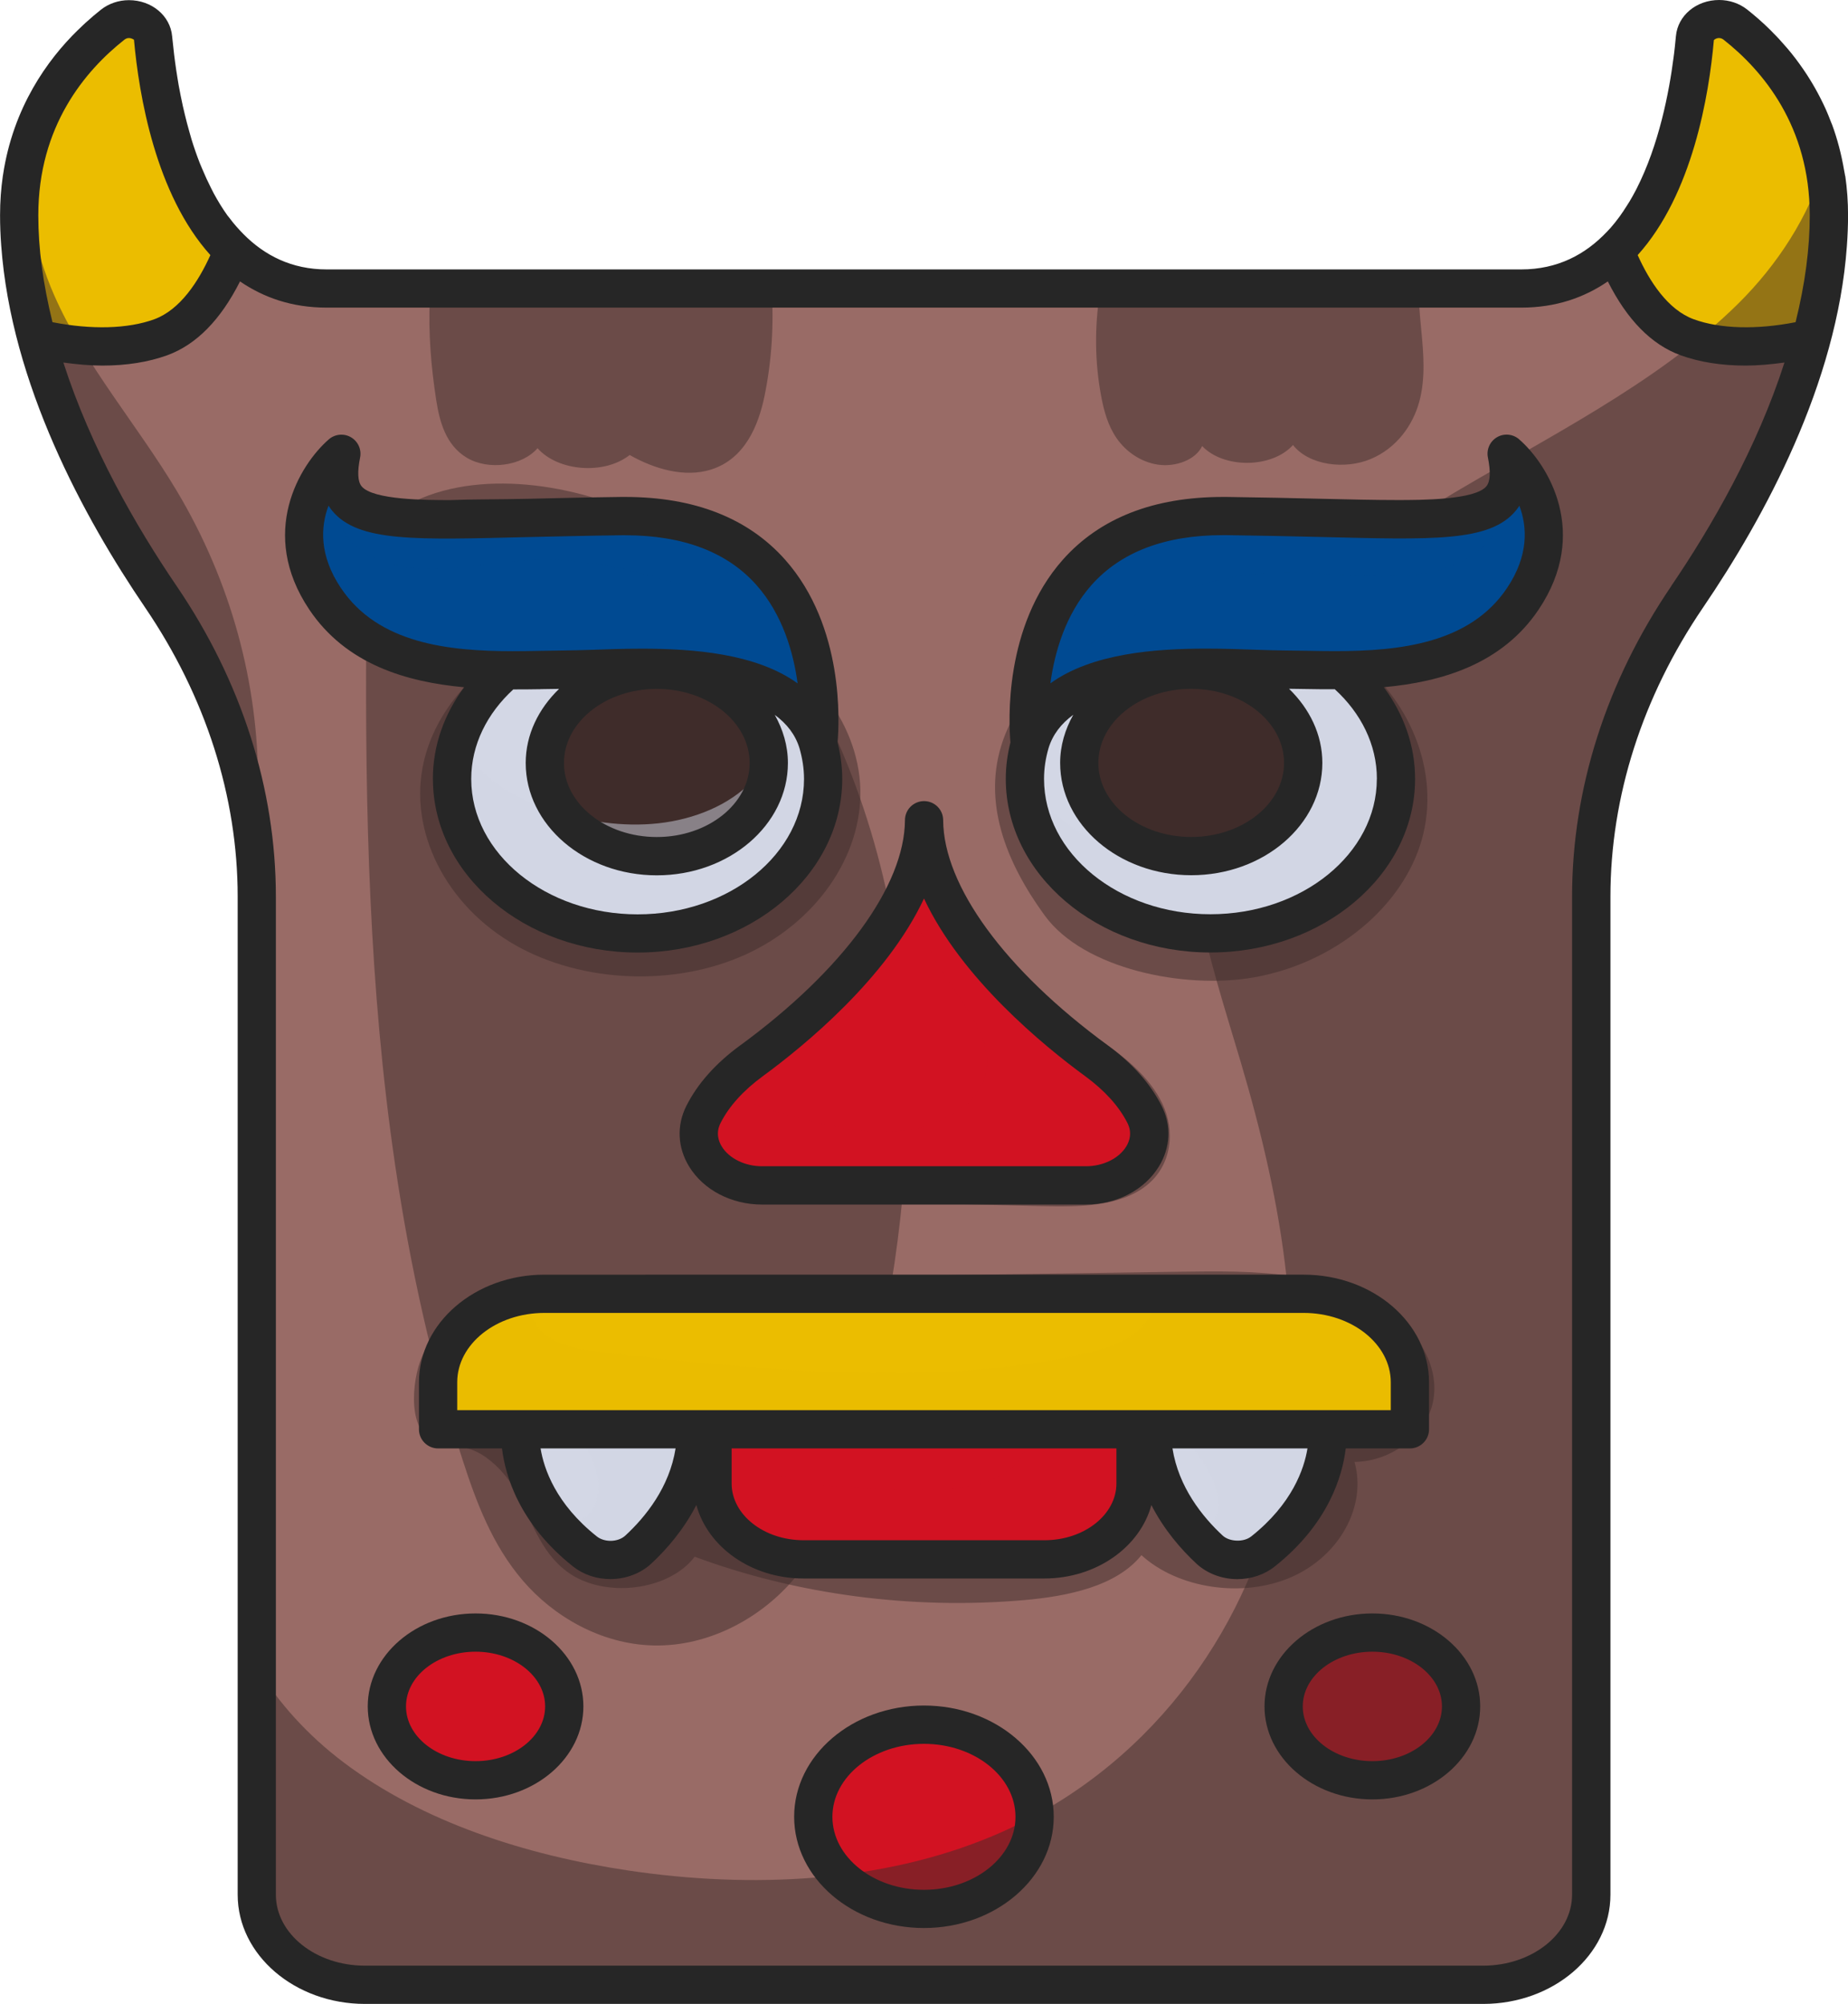 <?xml version="1.0" encoding="UTF-8"?><svg xmlns="http://www.w3.org/2000/svg" viewBox="0 0 340.56 369.29"><defs><style>.d{fill:#262626;}.e,.f,.g,.h,.i,.j{opacity:.5;}.e,.g,.h,.i,.j{mix-blend-mode:multiply;}.e,.k{fill:#004a92;}.l,.f,.i{fill:#3f2c2a;}.m{isolation:isolate;}.f{mix-blend-mode:screen;}.g,.n{fill:#d21222;}.o,.j{fill:#ebbd00;}.p{fill:#996b66;}.h,.q{fill:#d3d7e5;}</style></defs><g class="m"><g id="a"/><g id="b"><g id="c"><g><g><g><path class="p" d="M319.79,4.53c-2.71-2.13-7.16-.66-7.43,2.43-1.29,14.43-6.98,46.2-32.01,46.2H60.21c-25.04,0-30.72-31.77-32.01-46.2-.28-3.09-4.73-4.56-7.43-2.43C13.59,10.17,3.53,21.35,3.53,39.68c0,26.23,13.97,52.46,26.12,70.32,11.49,16.88,17.66,35.85,17.66,55.25v183.93c0,9.17,8.93,16.6,19.94,16.6h206.05c11.01,0,19.94-7.43,19.94-16.6V165.24c0-19.4,6.18-38.37,17.66-55.25,12.16-17.86,26.12-44.09,26.12-70.32,0-18.32-10.07-29.51-17.24-35.15Z"/><path class="o" d="M42.92,46.23c-10.63-10.15-13.8-29-14.72-39.23-.28-3.11-4.75-4.59-7.47-2.44C13.56,10.2,3.53,21.38,3.53,39.68c0,7.64,1.28,15.25,3.26,22.68,7.13,1.68,15.83,2.34,22.84-.21,6.4-2.33,10.6-9.11,13.3-15.92Z"/><path class="n" d="M103.99,314.46c0,7.52-7.32,13.61-16.35,13.61s-16.35-6.09-16.35-13.61,7.32-13.61,16.35-13.61,16.35,6.09,16.35,13.61Z"/><path class="o" d="M297.64,46.23c10.63-10.15,13.8-29,14.72-39.23,.28-3.11,4.75-4.59,7.47-2.44,7.17,5.65,17.21,16.83,17.21,35.12,0,7.64-1.28,15.25-3.26,22.68-7.13,1.68-15.82,2.34-22.83-.21-6.4-2.33-10.6-9.11-13.3-15.92Z"/><ellipse class="n" cx="170.27" cy="334.81" rx="20.39" ry="16.98"/><path class="n" d="M236.56,314.46c0,7.52,7.32,13.61,16.35,13.61s16.35-6.09,16.35-13.61-7.32-13.61-16.35-13.61-16.35,6.09-16.35,13.61Z"/><path class="i" d="M3.53,39.68c0,26.23,13.97,52.46,26.12,70.32,9.91,14.55,15.84,30.67,17.29,47.27,.58-4.68,.61-9.54,.62-12.74,.06-18.64-4.99-37.32-14.96-54.03-7.26-12.16-17.01-23.33-22.61-36.09-3.59-8.18-5.21-16.9-5.11-25.6-.81,3.32-1.36,6.89-1.36,10.87Z"/><path class="i" d="M337.03,39.68c0-3.24-.4-6.18-.96-8.99-2.77,9.18-8.44,18.04-15.75,25.27-15.06,14.9-35.78,24.86-54.73,36.28-18.95,11.42-37.26,25.6-43.56,44.36-6.49,19.32,.88,39.72,6.64,59.19,7.65,25.84,12.51,52.86,6.66,79.02-5.85,26.16-23.85,51.51-52.37,63.52-20.45,8.61-44.56,9.74-67.12,6.38-19.14-2.85-37.99-9-52.42-19.86-6.65-5-12.12-11.02-16.12-17.67v41.99c0,9.17,8.93,16.6,19.94,16.6h206.05c11.01,0,19.94-7.43,19.94-16.6V165.24c0-19.4,6.18-38.37,17.66-55.25,12.16-17.86,26.12-44.09,26.12-70.32Z"/><path class="i" d="M202.84,53.16c-.04,.25-.09,.43-.14,.72-1,6.36-.96,12.8,.23,19.14,.51,2.7,1.24,5.43,2.89,7.8,1.65,2.36,4.37,4.34,7.6,4.81,3.24,.47,6.92-.88,8.12-3.43,4,4.21,12.88,4.11,16.74-.19,2.92,3.73,9.54,4.59,14.32,2.58,4.77-2,7.77-6.22,8.95-10.56,1.18-4.34,.79-8.86,.36-13.3-.24-2.51-.47-5.05-.45-7.57h-58.62Z"/><path class="i" d="M79.2,55.23c-.27,6.16,.24,12.4,1.19,18.51,.62,3.95,1.75,8.28,5.63,10.61,3.96,2.38,10.18,1.55,13.04-1.75,3.82,4.3,12.32,4.93,16.98,1.25,4.4,2.5,10.03,4.25,15.01,2.68,6.21-1.97,8.72-8.09,9.84-13.55,1.34-6.54,1.75-13.2,1.3-19.82h-62.56c-.2,.61-.41,1.2-.45,2.07Z"/><path class="f" d="M85.25,269.03c2.52,7.79,5.46,15.66,11.09,22.24,5.62,6.57,14.4,11.74,24.09,11.96,10.46,.24,20.16-5.33,26.1-12.51,5.94-7.18,8.74-15.79,11.1-24.28,12.23-44,14.99-91.34-4.87-133.37-6.52-13.81-15.87-27.28-30.45-35.81-11.58-6.78-29.64-10.92-43.29-5.98-12.69,4.59-11.44,15.15-11.52,25.18-.24,32.81,.52,65.72,5.33,98.32,2.7,18.29,6.67,36.47,12.43,54.27Z"/></g><g><path class="i" d="M116.26,235.85c-14.38,.21-32.8,1.07-38.54,14.28-1.79,4.11-2.93,14.39,3.1,15.74,3.47,.78,5.83,.58,8.83,2.76,2.32,1.69,4.15,3.91,5.43,6.23,2.84,5.12,4.39,11.06,9.46,14.8,6.72,4.97,18.69,3.55,23.48-2.78,18.91,7,40.05,9.78,60.63,8,8.19-.71,17.14-2.58,21.7-8.29,6.77,6.19,18.71,7.95,27.62,4.05,8.9-3.9,13.94-13.08,11.65-21.23,7.04-.1,13.17-5.15,14.43-10.92,1.26-5.77-1.8-11.82-6.86-15.9-5.07-4.07-11.91-6.35-18.84-7.39-6.93-1.04-14.03-.94-21.07-.84-33.68,.49-67.35,.99-101.03,1.48Z"/><path class="i" d="M135.31,218.68c4.69,2.23,10.34,2.43,15.74,2.56,13.65,.35,27.29,.69,40.94,1.03,6.79,.17,14.37,.11,19.29-3.8,4.7-3.73,5.32-10.06,2.93-15.09-2.4-5.03-7.25-8.95-12.38-12.27-5.13-3.32-10.69-6.21-15.3-10.02-7.72-6.38-12.27-14.87-16.64-23.16,2.47,10.94-.5,22.67-8.05,31.85-5.44,6.61-13.2,11.85-22.03,15.02-3.38,1.22-9.88,1.4-10.89,4.46-1.18,3.57,3.02,7.78,6.41,9.39Z"/><path class="i" d="M78.1,140.35c-2.97,12.71,4.07,26.59,16.93,33.86,12.28,6.94,29.25,7.64,42.29,1.73,13.04-5.91,21.56-18.14,21.23-30.5-.33-12.55-9.87-24.67-23.67-29.72-8.62-3.15-18.61-3.39-27.54-1-8.13,2.17-17.31,6.79-22.36,12.56-3.39,3.87-5.79,8.36-6.88,13.08Z"/><path class="i" d="M191.09,166.66c.47,.7,.96,1.39,1.45,2.07,7.19,9.87,25.78,13.61,38.45,11.4,14.99-2.62,27.53-13,31.03-25.41,3.5-12.41-2.07-26.24-13.68-34.55-5.3-3.79-11.79-6.43-18.64-7.56-6.88-1.14-12.1-.18-18.54,1.56-11.55,3.13-21.3,10.68-25.51,20.21-4.95,11.19-1.25,22.37,5.44,32.29Z"/><path class="q" d="M95.9,263.4s-1.24,12.1,11.91,22.52c2.8,2.22,7.25,2.05,9.83-.35,4.54-4.21,10.66-11.81,10.66-22.18h-32.39Z"/><ellipse class="q" cx="117.5" cy="143.55" rx="34.19" ry="28.46"/><ellipse class="l" cx="121.04" cy="140.6" rx="20.64" ry="17.18"/><path class="o" d="M240.24,238.43H100.32c-10.82,0-19.58,7.3-19.58,16.3v8.67h179.09v-8.67c0-9-8.77-16.3-19.58-16.3Z"/><path class="n" d="M170.29,263.4h-38.99v9.99c0,7.72,7.52,13.98,16.8,13.98h44.37c9.28,0,16.8-6.26,16.8-13.98v-9.99h-38.98Z"/><path class="q" d="M244.65,263.4s1.24,12.1-11.91,22.52c-2.8,2.22-7.25,2.05-9.83-.35-4.54-4.21-10.66-11.81-10.66-22.18h32.39Z"/><path class="n" d="M210.92,205.36c-1.59-3.15-4.32-6.56-8.86-9.88-14.96-10.96-31.7-27.88-31.78-44.33-.09,16.44-16.83,33.37-31.79,44.33-4.54,3.32-7.26,6.74-8.85,9.88-3.16,6.23,2.66,13.09,10.78,13.09h59.72c8.12,0,13.94-6.86,10.78-13.09Z"/><ellipse class="q" cx="223.06" cy="143.55" rx="34.19" ry="28.46"/><ellipse class="l" cx="219.52" cy="140.6" rx="20.64" ry="17.18"/><path class="g" d="M210.92,205.36c-1.59-3.15-4.32-6.56-8.86-9.88-14.96-10.96-31.7-27.88-31.78-44.33-.04,4.39-1.31,8.81-3.35,13.15,1.63,5.53,4.11,10.89,7.44,15.86,3.9,5.82,9.11,12.08,7.07,18.52-1.79,5.65-8.92,9.21-15.9,9.78-6.98,.56-13.9-1.24-20.57-3.03-3.35-.9-6.34-1.9-9.03-3.82-.76-.55-1.48-1.23-2.2-1.92-1.82,1.93-3.19,3.85-4.11,5.68-3.16,6.23,2.66,13.09,10.78,13.09h59.72c8.12,0,13.94-6.86,10.78-13.09Z"/><path class="j" d="M240.24,238.43h-27.45c.33,2.62-1.15,5.41-3.56,7.23-3.05,2.31-7.14,3.37-11.14,4.18-27.98,5.71-57.33,2.62-85.9-.5-4.74-.52-10.59-1.23-13.26-5.02-1.4-1.98-1.03-3.85-.69-5.73-9.83,.87-17.52,7.71-17.52,16.13v8.67h179.09v-8.67c0-9-8.77-16.3-19.58-16.3Z"/><path class="g" d="M209.26,273.38v-9.99h-20.56c.4,1.04,.57,2.14,.31,3.2-.65,2.63-3.08,4.77-5.95,6-2.86,1.23-6.12,1.66-9.34,1.85-6.43,.39-12.88-.07-19.29-.54-3.07-.22-6.18-.45-9.06-1.35-2.88-.9-5.56-2.57-6.75-4.93-.73-1.44-.12-2.9,.4-4.24h-7.74v9.99c0,7.72,7.52,13.98,16.8,13.98h44.37c9.28,0,16.8-6.26,16.8-13.98Z"/><path class="h" d="M104.84,263.4c3.43,2.88,5.54,6.87,5.46,10.93-.04,2-.7,4.18-2.66,5.34-1.63,.97-3.77,.93-5.67,.32,1.56,1.98,3.38,3.98,5.84,5.94,2.8,2.22,7.25,2.05,9.83-.35,4.54-4.21,10.66-11.81,10.66-22.18h-23.46Z"/><path class="h" d="M244.65,263.4h-29.43c4.7,2.91,8.12,7.24,9.12,12.04,.5,2.41,.03,5.45-2.66,6.43-.72,.26-1.49,.18-2.28-.01,1.19,1.44,2.4,2.68,3.52,3.72,2.58,2.39,7.03,2.56,9.83,.35,13.14-10.42,11.91-22.52,11.91-22.52Z"/><path class="h" d="M117.5,172.01c18.88,0,34.19-12.74,34.19-28.46,0-6.81-2.99-12.97-7.77-17.87,.12,1.3,.37,2.6,.33,3.9-.17,5.14-1.85,10.37-5.68,14.4-4.15,4.37-10.59,7.01-17.22,7.74-6.63,.73-13.42-.33-19.64-2.39-5.3-1.76-10.39-4.34-13.75-8.18-1.49-1.69-2.5-3.68-3.07-5.73-.93,2.59-1.58,5.27-1.58,8.11,0,15.72,15.31,28.46,34.19,28.46Z"/><path class="h" d="M223.06,172.01c18.88,0,34.19-12.74,34.19-28.46,0-12.07-9.06-22.32-21.79-26.46,3.15,6.04,5.17,12.47,4.66,18.99-.66,8.56-6.4,17.22-15.91,20.51-7.49,2.6-16.42,1.52-23.28-2.09-2.92-1.54-5.49-3.5-7.66-5.73-1.41-1.45-2.75-4.57-4.27-6.37-.02,.39-.14,.76-.14,1.15,0,15.72,15.31,28.46,34.19,28.46Z"/></g><g><path class="k" d="M150.79,137.06s5.1-42.45-36.29-41.95c-41.39,.5-54.59,3.5-51.59-11.49,0,0-13.2,11.49-3,26.72,10.2,15.23,31.73,13.08,43.61,13.08s42.17-3.83,47.27,13.64Z"/><path class="k" d="M189.77,137.06s-5.1-42.45,36.29-41.95c41.39,.5,54.59,3.5,51.59-11.49,0,0,13.2,11.49,3,26.72-10.2,15.23-31.73,13.08-43.61,13.08s-42.17-3.83-47.27,13.64Z"/><path class="e" d="M280.64,110.34c10.2-15.23-3-26.72-3-26.72,.73,3.63,.48,6.18-.86,7.99,.61,3.59-1.16,7.59-4.49,10.1-4.66,3.5-11.3,4.57-17.58,4.56-6.28,0-12.53-.94-18.82-.8-10,.23-19.88,3.27-27.65,8.51-2.56,1.73-4.94,3.71-7.91,4.9-2.79,1.12-6.3,1.33-8.85-.06-2.71,9.5-1.71,18.23-1.71,18.23,5.1-17.47,35.4-13.64,47.27-13.64s33.41,2.15,43.6-13.08Z"/><path class="e" d="M136.85,100.98c-.58,2.45-2.12,4.76-4.74,5.89-4.34,1.88-9.53,.06-14.16-1.26-7.19-2.04-14.91-2.8-22.48-2.22-5.56,.43-11.07,1.57-16.66,1.46-5.59-.11-11.55-1.76-14.62-5.65-2-2.53-1.47-4.97-.2-7.31-1.54-1.82-1.84-4.46-1.08-8.28,0,0-13.2,11.49-3,26.72,10.2,15.23,31.73,13.08,43.6,13.08s42.18-3.83,47.27,13.64c0,0,2.89-24.55-13.94-36.08Z"/></g></g><g><path class="d" d="M87.64,297.33c-10.96,0-19.87,7.69-19.87,17.13s8.91,17.14,19.87,17.14,19.87-7.69,19.87-17.14-8.91-17.13-19.87-17.13Zm0,27.22c-7.07,0-12.82-4.53-12.82-10.09s5.75-10.08,12.82-10.08,12.82,4.53,12.82,10.08-5.75,10.09-12.82,10.09Z"/><path class="d" d="M340.04,32.46c-.05-.35-.13-.68-.19-1.03-.51-3.02-1.26-5.84-2.21-8.43-.06-.17-.13-.32-.2-.48-.3-.79-.61-1.56-.94-2.31-1.25-2.77-2.63-5.17-4.09-7.31-.06-.09-.12-.17-.18-.26-.44-.63-.88-1.25-1.33-1.84-.56-.73-1.05-1.34-1.54-1.91-.2-.24-.41-.46-.61-.69-.31-.36-.63-.72-.94-1.06-.32-.35-.65-.67-.97-1-.19-.19-.38-.4-.56-.58-1.53-1.52-3.01-2.78-4.31-3.81-1.44-1.13-3.27-1.75-5.16-1.75-4.2,0-7.62,2.86-7.96,6.65-.01,.14-.03,.27-.04,.38-.05,.5-.1,1.03-.16,1.61-.05,.42-.09,.85-.15,1.3-.02,.19-.05,.4-.08,.6-.83,6.49-2.7,16.15-6.82,24.24-.04,.08-.08,.15-.12,.23-.37,.72-.77,1.43-1.18,2.12-.19,.32-.39,.62-.59,.93-.39,.62-.8,1.24-1.23,1.83-.54,.74-1.1,1.45-1.69,2.12-.21,.24-.44,.46-.66,.7-3.95,4.18-9.08,6.94-15.8,6.94H60.21c-6.45,0-11.43-2.57-15.31-6.47-.93-.94-1.82-1.94-2.62-3.02-.12-.16-.25-.3-.37-.46-.91-1.27-1.74-2.63-2.5-4.03-.18-.34-.35-.68-.52-1.02-.58-1.14-1.11-2.3-1.61-3.49-.16-.38-.32-.74-.47-1.12-.56-1.44-1.07-2.9-1.52-4.37-.13-.43-.24-.85-.36-1.27-.32-1.11-.61-2.21-.87-3.3-.13-.53-.25-1.05-.37-1.58-.28-1.29-.54-2.56-.76-3.79-.08-.45-.15-.88-.22-1.32-.17-1.03-.32-2.04-.45-3.01-.07-.49-.13-.95-.18-1.41-.11-.93-.21-1.82-.29-2.66-.02-.21-.05-.45-.07-.65-.34-3.79-3.77-6.65-7.96-6.65-1.89,0-3.72,.62-5.16,1.76-.44,.35-.91,.73-1.38,1.13-.48,.41-.95,.82-1.42,1.25-.42,.38-.84,.79-1.27,1.21-.07,.07-.14,.13-.22,.2C8.74,11.03,2.43,19.78,.56,32.21c-.01,.08-.03,.16-.04,.24-.33,2.28-.51,4.69-.51,7.22,0,1.82,.07,3.67,.21,5.54,1.84,25.51,15.19,50.1,26.53,66.76,11.15,16.39,17.05,34.81,17.05,53.27v183.92c0,11.1,10.53,20.13,23.47,20.13h206.05c12.94,0,23.46-9.03,23.46-20.13V165.24c0-18.46,5.9-36.87,17.06-53.27,11.34-16.66,24.69-41.25,26.51-66.57,.15-2.07,.22-3.91,.22-5.73,0-2.53-.18-4.94-.51-7.22Zm-24.21-25.05c.1-.14,.91-.78,1.81-.09,7.24,5.7,15.87,15.95,15.87,32.36,0,6.12-.85,12.58-2.61,19.69-7.18,1.41-13.9,1.24-18.75-.53-4.81-1.75-8.19-7.03-10.35-11.83,10.11-11.22,13.15-29.47,14.04-39.6Zm-292.91-.09c.89-.7,1.72,0,1.77,0,.92,10.22,3.98,28.48,14.08,39.69-2.16,4.79-5.54,10.07-10.35,11.83-4.85,1.77-11.58,1.94-18.75,.53-1.75-7.11-2.61-13.57-2.61-19.69C7.05,23.27,15.68,13.03,22.92,7.32ZM307.99,108.01c-11.96,17.57-18.28,37.36-18.28,57.23v183.92c0,7.21-7.36,13.08-16.41,13.08H67.25c-9.05,0-16.41-5.87-16.41-13.08V165.24c0-19.87-6.32-39.66-18.28-57.23-7.46-10.96-15.82-25.48-20.88-41.2,2.47,.34,4.9,.56,7.19,.56,4.45,0,8.47-.64,11.95-1.9,5.37-1.96,9.86-6.55,13.41-13.61,4.33,2.96,9.55,4.83,15.97,4.83h220.13c6.42,0,11.65-1.87,15.97-4.83,3.55,7.06,8.04,11.66,13.41,13.61,3.48,1.26,7.5,1.9,11.94,1.9,2.29,0,4.73-.22,7.2-.56-5.05,15.72-13.42,30.24-20.88,41.2Z"/><path class="d" d="M170.27,314.3c-13.19,0-23.92,9.2-23.92,20.5s10.73,20.5,23.92,20.5,23.92-9.2,23.92-20.5-10.73-20.5-23.92-20.5Zm0,33.96c-9.3,0-16.87-6.04-16.87-13.45s7.57-13.45,16.87-13.45,16.87,6.04,16.87,13.45-7.57,13.45-16.87,13.45Z"/><path class="d" d="M252.91,297.33c-10.96,0-19.88,7.69-19.88,17.13s8.92,17.14,19.88,17.14,19.87-7.69,19.87-17.14-8.91-17.13-19.87-17.13Zm0,27.22c-7.07,0-12.83-4.53-12.83-10.09s5.76-10.08,12.83-10.08,12.82,4.53,12.82,10.08-5.75,10.09-12.82,10.09Z"/><path class="d" d="M79.78,143.55c0,17.64,16.92,31.99,37.72,31.99s37.71-14.35,37.71-31.99c0-2.31-.31-4.56-.86-6.73,.32-3.61,1.26-21.35-9.65-33.66-6.81-7.68-16.73-11.58-29.49-11.58h-.76c-6.33,.08-12.01,.22-17.07,.34-5.54,.13-10.35,.07-14.43,.24-4.32,0-14.24-.01-16.31-2.54-.72-.87-.81-2.66-.28-5.3,.3-1.48-.38-2.98-1.68-3.74-1.3-.76-2.95-.6-4.09,.39-5.37,4.68-13.04,17.25-3.61,31.34,6.78,10.13,17.94,13.37,28.55,14.34-3.63,4.91-5.76,10.69-5.76,16.9Zm-16.94-35.16c-4.06-6.06-3.76-11.32-2.3-15.2,.2,.3,.41,.61,.65,.9,4.81,5.87,15.41,5.38,36.37,4.88,5.04-.11,10.68-.25,16.98-.33h.68c10.63,0,18.77,3.08,24.18,9.17,4.81,5.41,6.81,12.39,7.59,18.13-7.69-5.56-19.4-6.4-28.72-6.4-3.29,0-6.43,.11-9.2,.21-3.8,.13-6.37,.13-9.58,.19-1.57,.03-3.25,.06-4.99,.06-11.81,0-24.8-1.38-31.66-11.62Zm58.2,18.56c9.44,0,17.11,6.13,17.11,13.65s-7.67,13.65-17.11,13.65-17.11-6.13-17.11-13.65,7.67-13.65,17.11-13.65Zm-21.43,.05c1.2-.02,2.3-.04,3.42-.05-3.78,3.66-6.15,8.41-6.15,13.66,0,11.42,10.84,20.7,24.16,20.7s24.16-9.29,24.16-20.7c0-3.19-.91-6.17-2.42-8.87,2.25,1.65,3.8,3.67,4.56,6.16,.52,1.82,.83,3.71,.83,5.66,0,13.75-13.76,24.94-30.66,24.94s-30.67-11.19-30.67-24.94c0-6.34,2.95-12.11,7.75-16.51,1.75,0,3.43-.01,5.03-.04Z"/><path class="d" d="M248.04,266.92h11.78c1.95,0,3.53-1.58,3.53-3.52v-8.67c0-10.93-10.36-19.83-23.11-19.83H100.32c-12.74,0-23.11,8.9-23.11,19.83v8.67c0,1.95,1.58,3.52,3.52,3.52h11.78c.6,4.97,3.14,13.86,13.1,21.76,1.89,1.5,4.33,2.32,6.88,2.32,2.83,0,5.58-1.04,7.53-2.85,2.86-2.65,5.99-6.29,8.31-10.8,2.1,7.74,10.13,13.54,19.74,13.54h44.37c9.61,0,17.64-5.8,19.74-13.53,2.32,4.51,5.45,8.15,8.31,10.8,1.95,1.81,4.7,2.85,7.53,2.85,2.55,0,5-.83,6.88-2.32,9.97-7.91,12.51-16.79,13.1-21.76Zm-132.8,16.06c-.66,.61-1.66,.97-2.73,.97-.95,0-1.87-.29-2.51-.8-7.58-6.01-9.77-12.49-10.38-16.23h24.88c-1.13,7.14-5.5,12.59-9.26,16.06Zm90.5-9.6c0,5.76-5.95,10.46-13.27,10.46h-44.37c-7.32,0-13.27-4.69-13.27-10.46v-6.46h70.91v6.46Zm3.52-13.51H84.26v-5.14c0-7.05,7.2-12.78,16.06-12.78H240.24c8.85,0,16.06,5.73,16.06,12.78v5.14h-47.04Zm21.3,23.28c-1.35,1.09-3.98,1-5.24-.17-3.75-3.48-8.12-8.92-9.25-16.06h24.88c-.61,3.74-2.8,10.22-10.38,16.23Z"/><path class="d" d="M136.41,192.64c-4.51,3.3-7.85,7.05-9.91,11.13-1.84,3.62-1.65,7.7,.5,11.21,2.65,4.32,7.79,7,13.42,7h59.72c5.63,0,10.77-2.68,13.42-7,2.16-3.51,2.34-7.59,.5-11.21-2.07-4.08-5.4-7.83-9.91-11.13-18.94-13.87-30.28-29.38-30.34-41.5,0-1.94-1.58-3.51-3.52-3.51s-3.52,1.57-3.52,3.51c-.07,12.11-11.41,27.63-30.35,41.5Zm33.87-27.06c6.89,14.75,22.12,27.19,29.7,32.74,3.61,2.65,6.23,5.55,7.79,8.63,.91,1.8,.38,3.35-.22,4.33-1.36,2.21-4.27,3.64-7.41,3.64h-59.72c-3.14,0-6.05-1.43-7.41-3.64-.6-.98-1.13-2.53-.22-4.33,1.56-3.08,4.19-5.99,7.79-8.63,7.58-5.55,22.81-18,29.7-32.74Z"/><path class="d" d="M279.96,80.96c-1.14-.99-2.79-1.15-4.08-.39-1.3,.76-1.98,2.26-1.68,3.74,.53,2.64,.44,4.43-.28,5.3-2.09,2.54-12.11,2.54-16.39,2.54s-8.85-.11-14.36-.24c-5.06-.12-10.73-.25-17.06-.33h-.76c-12.75,0-22.67,3.89-29.49,11.57-10.91,12.3-9.97,30.05-9.65,33.66-.55,2.17-.86,4.42-.86,6.73,0,17.64,16.92,31.99,37.71,31.99s37.72-14.35,37.72-31.99c0-6.21-2.13-11.99-5.76-16.9,10.61-.97,21.77-4.21,28.55-14.34,9.43-14.09,1.76-26.66-3.62-31.34Zm-26.23,62.58c0,13.75-13.76,24.94-30.67,24.94s-30.66-11.19-30.66-24.94c0-1.95,.3-3.84,.83-5.66,.76-2.49,2.31-4.51,4.56-6.16-1.51,2.7-2.42,5.69-2.42,8.87,0,11.42,10.84,20.7,24.16,20.7s24.16-9.29,24.16-20.7c0-5.25-2.37-10-6.14-13.66,1.11,.01,2.22,.03,3.41,.05,1.59,.03,3.28,.05,5.03,.04,4.81,4.4,7.75,10.18,7.75,16.51Zm-17.1-2.95c0,7.53-7.67,13.65-17.11,13.65s-17.11-6.13-17.11-13.65,7.67-13.65,17.11-13.65,17.11,6.13,17.11,13.65Zm41.09-32.22c-6.86,10.24-19.85,11.62-31.66,11.62-1.74,0-3.41-.03-4.99-.06-3.22-.05-5.79-.05-9.58-.19-2.77-.1-5.91-.21-9.2-.21-9.32,0-21.04,.84-28.72,6.4,.78-5.74,2.78-12.72,7.59-18.13,5.42-6.09,13.55-9.18,24.18-9.18h.68c6.3,.08,11.94,.21,16.98,.33,20.96,.5,31.56,.99,36.37-4.88,.23-.28,.44-.57,.63-.87,1.45,3.88,1.76,9.14-2.28,15.17Z"/></g></g></g></g></g></svg>